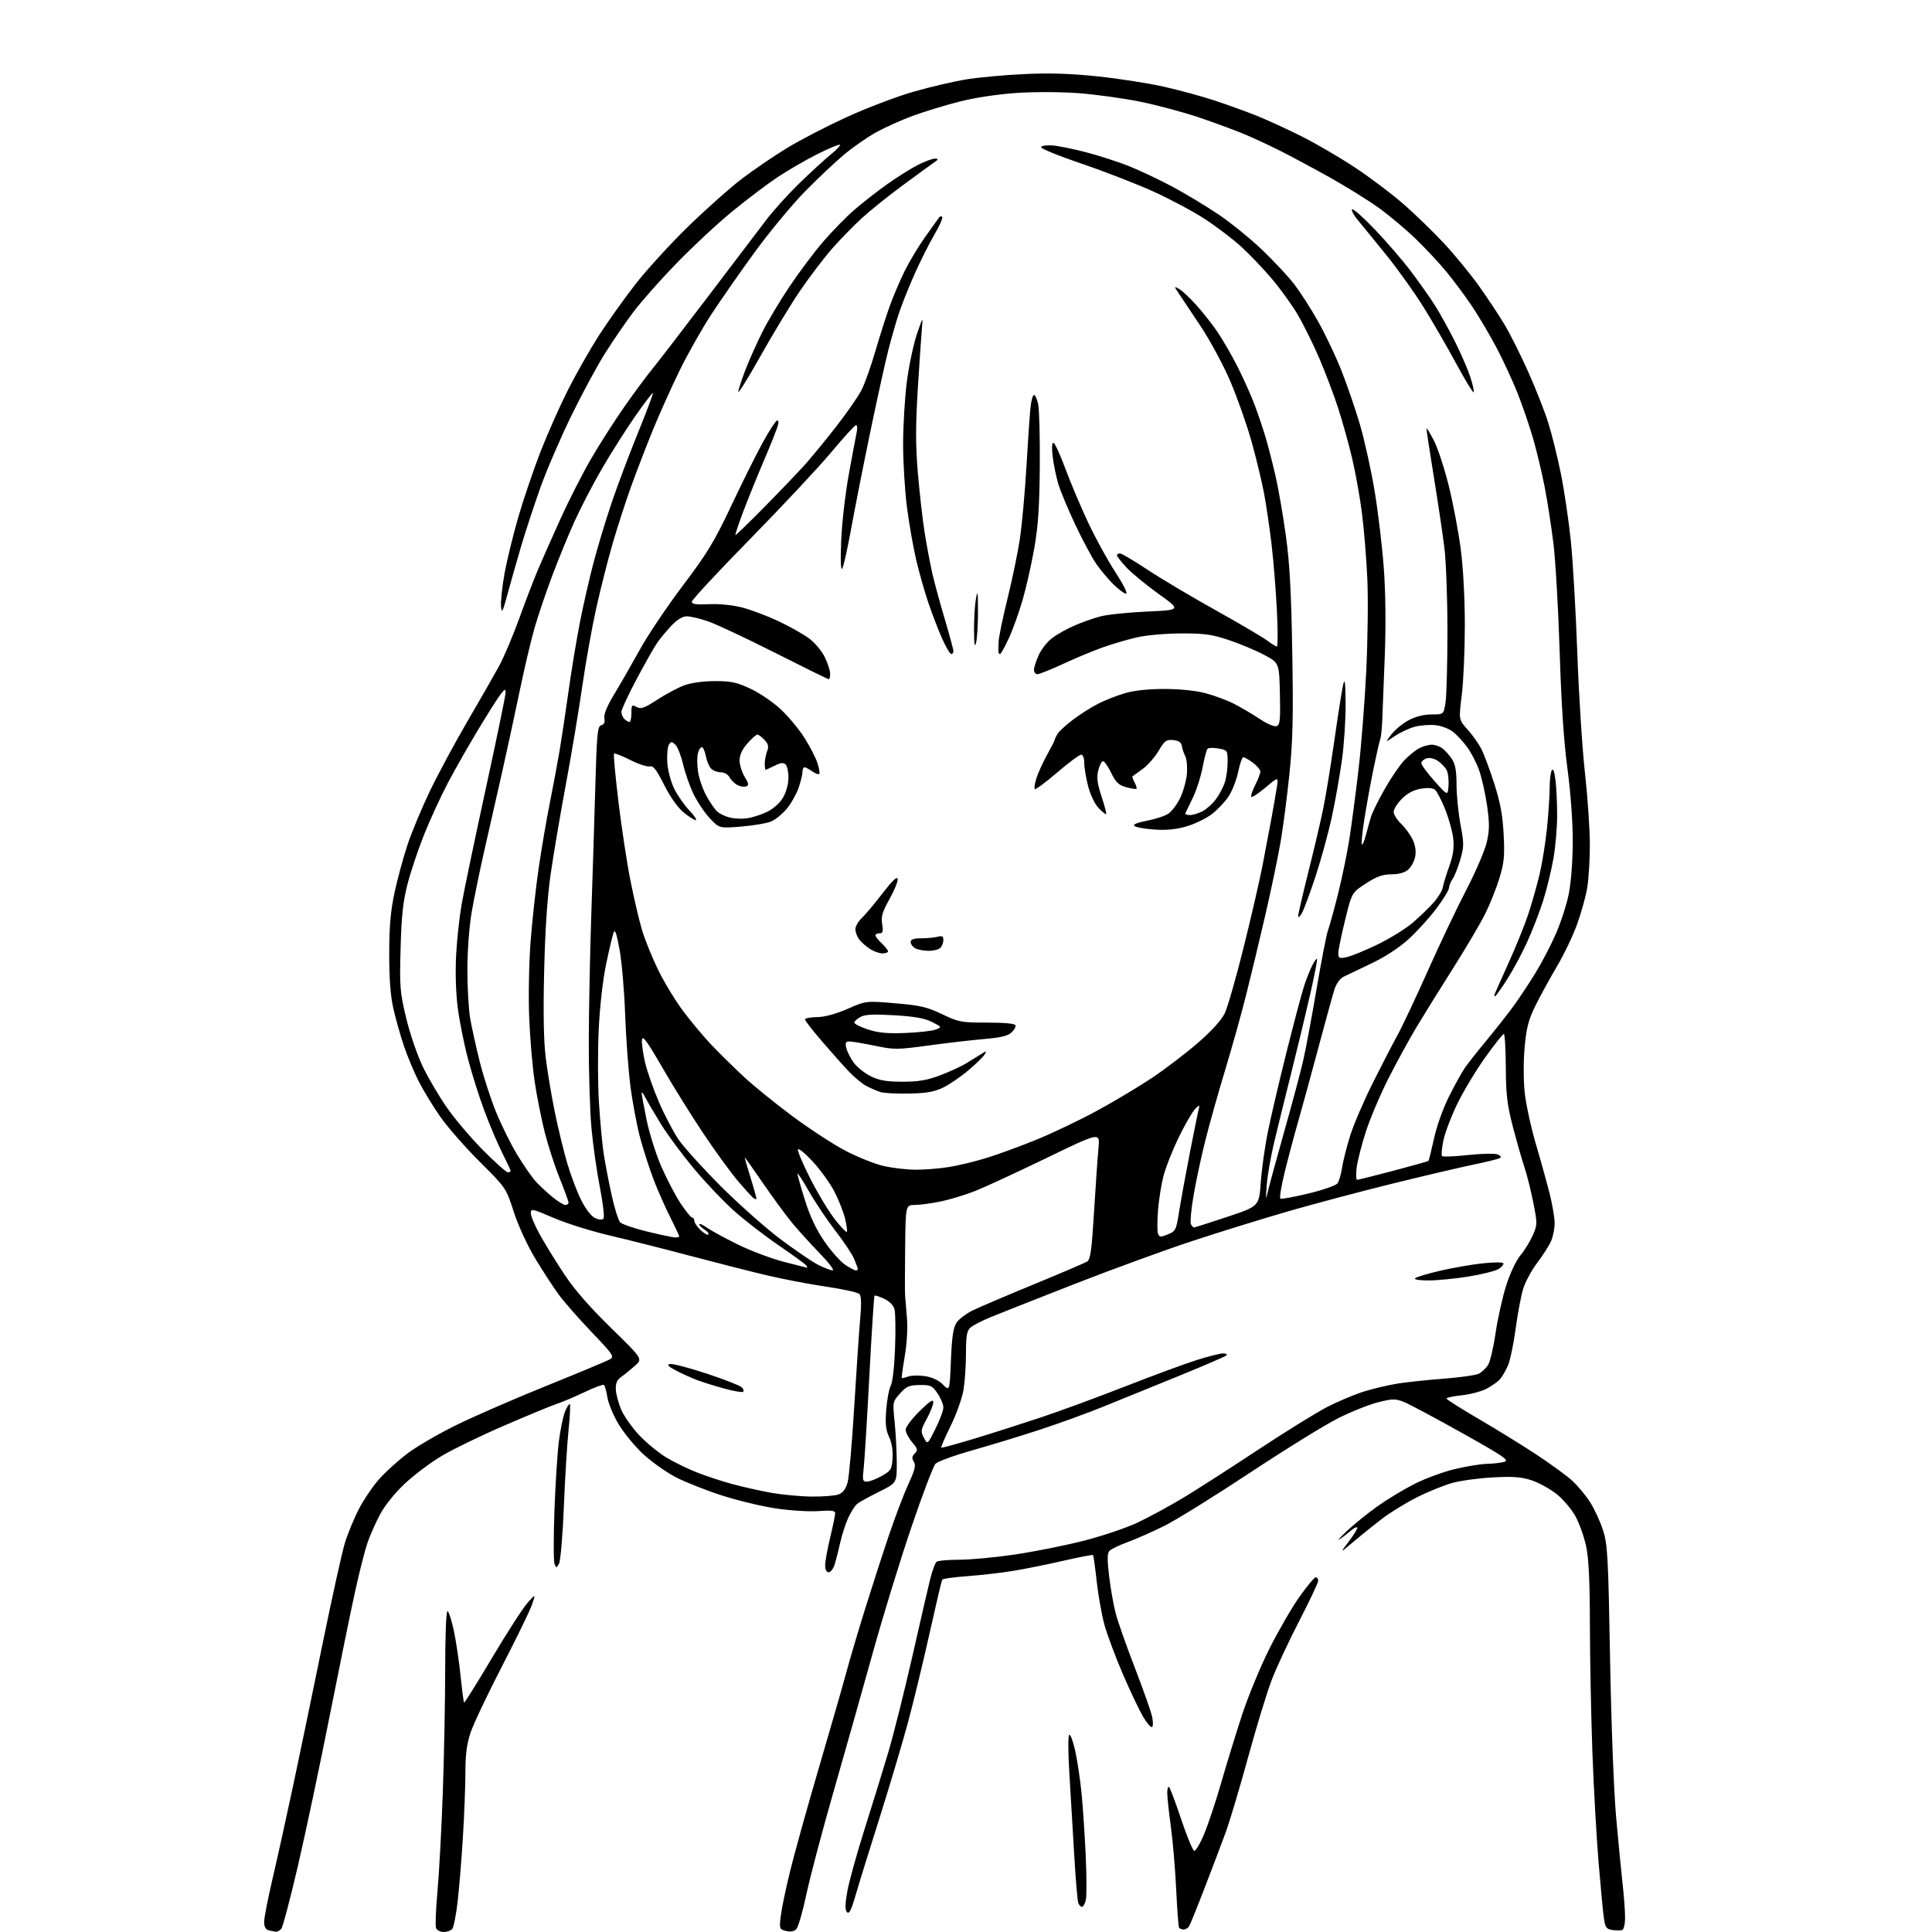 <?xml version="1.0" encoding="UTF-8" standalone="no"?>
<svg 
  version="1.1" 
  xmlns="http://www.w3.org/2000/svg" 
  xmlns:xlink="http://www.w3.org/1999/xlink" 
  xmlns:svg="http://www.w3.org/2000/svg"
  xmlns:rdf="http://www.w3.org/1999/02/22-rdf-syntax-ns#"
  xmlns:cc="http://creativecommons.org/ns#"
  xmlns:dc="http://purl.org/dc/elements/1.1/"
  viewBox="0 0 768 768"
  width="768"
  height="768"
>
<style>svg {background-color: white; }</style>"
<path stroke="none" fill="black" fill-rule="evenodd" d="M109.63,767.88C109.01,767.82 107.71,767.56 106.75,767.31C105.59,767.01 105.00,765.87 105.00,763.95C105.00,762.35 106.56,754.39 108.47,746.27C110.37,738.15 114.17,720.92 116.91,708.00C119.65,695.08 124.85,670.02 128.46,652.32C132.07,634.62 135.96,617.07 137.11,613.32C138.26,609.57 140.80,603.43 142.76,599.68C144.72,595.93 148.36,590.59 150.86,587.81C153.35,585.04 158.34,580.53 161.95,577.79C165.55,575.05 174.35,569.94 181.50,566.43C188.65,562.92 204.85,555.87 217.50,550.77C230.15,545.67 241.38,540.98 242.46,540.34C244.27,539.27 243.73,538.47 235.22,529.57C230.17,524.28 224.30,517.60 222.18,514.73C220.06,511.85 215.84,505.38 212.80,500.33C209.59,494.99 206.00,487.21 204.22,481.69C201.15,472.22 201.15,472.22 190.74,461.86C185.02,456.16 177.97,448.12 175.08,444.00C172.18,439.88 168.28,433.48 166.41,429.78C164.54,426.09 161.88,419.72 160.51,415.62C159.13,411.53 157.26,404.87 156.35,400.84C155.21,395.79 154.70,388.97 154.72,379.00C154.74,368.06 155.27,362.09 156.87,354.66C158.04,349.25 160.36,340.70 162.04,335.66C163.72,330.62 167.74,321.00 170.98,314.27C174.21,307.55 180.88,295.18 185.79,286.77C190.70,278.37 196.32,268.57 198.27,265.00C200.23,261.43 203.86,252.88 206.35,246.00C208.83,239.12 212.20,230.35 213.83,226.50C215.46,222.65 219.51,213.51 222.83,206.18C226.15,198.86 231.66,188.06 235.08,182.18C238.50,176.31 244.46,167.00 248.32,161.50C252.18,156.00 257.01,149.47 259.05,147.00C261.09,144.53 270.96,131.70 280.99,118.50C291.02,105.30 301.61,91.35 304.53,87.50C307.45,83.65 313.59,76.88 318.17,72.46C322.75,68.03 328.27,62.98 330.44,61.24C332.61,59.49 334.16,57.82 333.87,57.54C333.59,57.26 329.57,58.93 324.93,61.26C320.29,63.59 313.17,67.72 309.09,70.43C305.02,73.14 296.92,79.27 291.09,84.04C285.27,88.81 275.28,98.10 268.91,104.68C262.53,111.26 254.80,119.99 251.74,124.07C248.67,128.16 243.60,135.55 240.48,140.50C237.35,145.45 231.29,156.70 227.00,165.50C222.71,174.30 217.19,187.12 214.75,194.00C212.31,200.88 208.91,211.22 207.20,217.00C205.50,222.78 203.07,231.32 201.80,236.00C199.82,243.30 199.45,244.01 199.17,241.04C198.99,239.13 199.61,233.28 200.55,228.04C201.49,222.79 203.98,212.60 206.08,205.38C208.19,198.17 212.17,186.47 214.93,179.38C217.70,172.30 222.60,161.28 225.83,154.90C229.06,148.52 234.56,138.85 238.05,133.40C241.55,127.96 248.08,118.78 252.58,113.00C257.08,107.22 266.55,96.86 273.63,89.98C280.71,83.09 290.31,74.55 294.97,71.01C299.63,67.47 307.64,62.01 312.78,58.88C317.91,55.75 328.57,50.23 336.47,46.60C344.38,42.97 356.35,38.41 363.09,36.47C369.82,34.54 379.42,32.30 384.42,31.51C389.41,30.72 399.80,29.78 407.50,29.43C417.46,28.97 425.87,29.25 436.64,30.40C444.96,31.28 456.70,33.12 462.73,34.48C468.75,35.84 477.69,38.27 482.59,39.88C487.49,41.48 494.98,44.19 499.24,45.88C503.49,47.58 511.59,51.28 517.24,54.11C522.88,56.93 532.45,62.51 538.50,66.50C544.55,70.49 553.33,77.11 558.00,81.20C562.67,85.29 569.95,92.36 574.17,96.90C578.39,101.44 584.62,109.06 588.02,113.83C591.41,118.60 595.99,125.52 598.19,129.21C600.39,132.91 604.58,141.29 607.51,147.85C610.44,154.40 614.01,163.46 615.43,167.98C616.86,172.49 619.13,181.66 620.48,188.34C621.83,195.03 623.60,207.03 624.43,215.00C625.25,222.97 626.41,243.00 627.00,259.50C627.59,276.00 628.96,297.47 630.04,307.20C631.12,316.94 632.00,329.77 631.99,335.70C631.99,341.64 631.53,349.32 630.97,352.76C630.41,356.21 628.59,362.79 626.92,367.40C625.26,372.00 621.66,379.53 618.93,384.13C616.20,388.73 612.40,395.66 610.48,399.53C607.64,405.24 606.82,408.32 606.09,416.03C605.58,421.47 605.57,429.13 606.06,434.04C606.54,438.73 608.58,448.18 610.61,455.04C612.63,461.89 615.12,470.88 616.13,475.00C617.15,479.12 617.99,484.20 617.99,486.28C618.00,488.36 617.37,491.51 616.61,493.28C615.85,495.05 613.36,498.96 611.09,501.96C608.81,504.97 606.27,509.69 605.44,512.46C604.60,515.23 603.28,522.32 602.49,528.21C601.70,534.10 600.35,540.61 599.49,542.67C598.63,544.74 597.15,547.28 596.21,548.32C595.27,549.36 592.82,551.07 590.76,552.12C588.71,553.17 584.32,554.31 581.01,554.66C577.71,555.00 575.00,555.58 575.00,555.93C575.00,556.29 580.74,559.93 587.75,564.02C594.76,568.12 605.08,574.48 610.67,578.16C616.26,581.85 622.65,586.49 624.85,588.48C627.06,590.48 630.29,594.33 632.04,597.05C633.78,599.78 636.11,604.82 637.22,608.25C639.04,613.94 639.30,618.52 640.03,659.50C640.50,685.69 641.51,712.02 642.45,722.50C643.34,732.40 644.49,744.33 645.02,749.00C645.55,753.67 645.99,759.60 645.99,762.17C646.00,764.82 645.50,767.00 644.84,767.22C644.20,767.43 642.45,767.43 640.94,767.20C638.58,766.86 638.11,766.22 637.59,762.65C637.25,760.37 636.30,750.40 635.47,740.50C634.64,730.60 633.53,710.80 633.00,696.50C632.48,682.20 632.03,659.48 632.01,646.00C631.98,628.65 631.55,619.52 630.53,614.72C629.74,610.99 627.83,605.63 626.30,602.80C624.76,599.97 621.37,595.97 618.77,593.91C616.17,591.86 611.72,589.40 608.89,588.46C604.83,587.12 601.57,586.86 593.62,587.28C588.05,587.57 580.80,588.54 577.50,589.44C574.20,590.34 567.86,592.89 563.42,595.12C558.97,597.34 552.59,601.26 549.25,603.83C545.90,606.40 540.78,610.52 537.86,613.00C532.57,617.50 532.57,617.50 536.29,612.59C538.34,609.89 539.79,607.46 539.51,607.17C539.22,606.89 537.98,607.54 536.75,608.63C535.51,609.71 533.60,611.18 532.50,611.91C531.40,612.63 532.75,611.10 535.50,608.52C538.25,605.93 543.65,601.57 547.50,598.82C551.35,596.07 557.99,592.05 562.27,589.89C566.54,587.73 573.74,585.07 578.27,583.99C582.79,582.90 588.52,581.97 591.00,581.91C593.48,581.85 596.62,581.49 597.98,581.11C600.12,580.51 597.79,578.93 581.08,569.57C570.43,563.61 560.04,558.07 558.00,557.27C554.72,555.98 553.55,555.99 547.89,557.40C544.38,558.27 537.23,561.12 532.01,563.73C526.80,566.34 511.05,576.07 497.01,585.35C482.98,594.63 467.68,604.14 463.00,606.48C458.32,608.82 451.69,611.75 448.27,613.00C444.84,614.24 441.54,615.85 440.94,616.58C440.14,617.53 440.14,620.35 440.91,626.70C441.50,631.54 442.66,638.11 443.49,641.29C444.32,644.47 447.72,654.15 451.05,662.79C454.38,671.43 457.48,680.19 457.95,682.26C458.41,684.32 458.41,686.24 457.95,686.53C457.49,686.82 455.85,684.90 454.31,682.27C452.78,679.65 449.16,672.00 446.27,665.28C443.38,658.55 440.14,649.85 439.05,645.95C437.97,642.04 436.58,634.26 435.96,628.68C435.35,623.09 434.69,618.36 434.50,618.16C434.30,617.97 429.05,618.98 422.82,620.40C416.60,621.83 407.68,623.63 403.00,624.41C398.32,625.18 390.11,626.14 384.73,626.53C379.36,626.92 374.78,627.55 374.54,627.93C374.31,628.31 372.06,637.87 369.53,649.19C367.01,660.51 363.15,676.46 360.95,684.63C358.75,692.81 353.60,710.08 349.52,723.00C345.43,735.92 341.13,749.82 339.97,753.87C338.39,759.33 337.55,760.95 336.72,760.12C335.89,759.29 335.90,757.18 336.79,752.02C337.45,748.19 340.53,737.05 343.63,727.27C346.74,717.50 351.01,703.65 353.13,696.50C355.24,689.35 359.47,672.48 362.54,659.00C365.60,645.52 368.82,631.58 369.69,628.00C370.56,624.42 371.77,621.17 372.38,620.77C373.00,620.36 377.10,620.02 381.50,620.01C385.90,620.00 395.69,619.08 403.26,617.97C410.83,616.86 423.03,614.43 430.38,612.58C437.73,610.73 447.51,607.45 452.12,605.29C456.73,603.12 465.05,598.60 470.62,595.24C476.18,591.87 489.46,583.35 500.13,576.29C510.80,569.24 523.12,561.61 527.51,559.33C531.91,557.06 538.58,554.26 542.34,553.10C546.10,551.95 552.09,550.54 555.65,549.98C559.22,549.41 567.47,548.54 574.00,548.04C580.53,547.54 586.80,546.64 587.94,546.03C589.07,545.43 590.68,543.90 591.50,542.64C592.33,541.38 593.68,535.66 594.51,529.93C595.35,524.19 597.25,515.67 598.74,511.00C600.30,506.10 602.68,501.04 604.37,499.05C605.97,497.15 608.17,493.60 609.25,491.16C611.16,486.85 611.17,486.46 609.52,478.11C608.59,473.37 607.00,467.02 605.99,464.00C604.98,460.98 602.92,453.77 601.41,448.00C599.13,439.25 598.66,435.29 598.58,424.25C598.54,416.96 598.18,411.00 597.80,411.00C597.41,411.00 594.11,415.16 590.46,420.25C586.82,425.34 581.84,433.59 579.40,438.58C576.96,443.58 574.43,450.20 573.78,453.30C573.13,456.40 572.89,459.22 573.23,459.57C573.58,459.91 578.20,459.73 583.49,459.15C588.78,458.58 594.07,458.46 595.23,458.89C596.50,459.36 596.91,459.94 596.26,460.34C595.66,460.71 590.96,461.88 585.82,462.93C580.67,463.99 566.12,467.41 553.48,470.52C540.84,473.64 522.17,478.60 512.00,481.54C501.82,484.49 484.73,489.78 474.00,493.31C463.27,496.84 442.12,504.56 427.00,510.47C411.88,516.38 396.80,522.34 393.50,523.71C390.20,525.08 386.71,526.90 385.75,527.75C384.34,529.01 384.00,530.98 383.99,537.90C383.99,542.63 383.55,549.19 383.01,552.47C382.47,555.75 380.18,562.19 377.92,566.78C375.65,571.38 373.96,575.28 374.15,575.46C374.34,575.64 380.35,574.01 387.50,571.83C394.65,569.66 406.57,565.85 414.00,563.37C421.43,560.89 436.50,555.34 447.50,551.04C458.50,546.74 471.24,542.04 475.80,540.61C480.37,539.17 485.07,538.00 486.25,538.00C487.49,538.00 488.00,538.35 487.45,538.83C486.93,539.29 478.40,542.97 468.50,547.00C458.60,551.03 445.18,556.49 438.68,559.13C432.18,561.77 420.70,565.94 413.18,568.39C405.66,570.85 393.65,574.51 386.50,576.53C379.35,578.55 372.77,580.95 371.89,581.85C371.00,582.76 366.62,594.30 362.15,607.50C357.67,620.70 350.84,642.98 346.95,657.00C343.06,671.02 336.13,695.55 331.55,711.50C326.96,727.45 322.02,746.12 320.56,753.00C319.10,759.88 317.29,766.12 316.54,766.88C315.65,767.78 314.22,768.02 312.45,767.58C309.83,766.92 309.76,766.73 310.35,761.70C310.69,758.84 312.35,750.88 314.03,744.00C315.71,737.12 320.84,718.67 325.44,703.00C330.04,687.33 334.96,670.23 336.37,665.00C337.78,659.77 341.17,648.30 343.91,639.50C346.65,630.70 350.92,617.51 353.40,610.18C355.88,602.86 359.36,593.71 361.14,589.85C363.71,584.26 364.15,582.47 363.26,581.05C362.41,579.69 362.50,578.93 363.64,577.79C364.95,576.47 364.83,575.95 362.56,573.26C361.15,571.58 360.00,569.36 360.00,568.32C360.00,567.28 362.48,563.99 365.50,561.00C369.52,557.03 371.00,556.06 371.00,557.40C371.00,558.41 369.83,561.37 368.41,564.00C366.01,568.39 365.92,568.98 367.26,571.52C368.70,574.28 368.70,574.28 371.85,567.98C373.58,564.52 375.00,560.69 375.00,559.49C375.00,558.28 373.96,555.77 372.69,553.90C370.58,550.80 369.96,550.51 365.54,550.57C361.38,550.63 360.30,551.10 357.76,553.94C354.83,557.22 354.82,557.28 355.64,565.37C356.09,569.84 356.47,577.10 356.48,581.50C356.50,589.50 356.50,589.50 349.35,593.05C345.41,595.00 341.51,597.16 340.68,597.85C339.85,598.54 338.30,600.99 337.22,603.30C336.15,605.61 334.73,609.98 334.05,613.00C333.38,616.02 332.38,619.96 331.84,621.75C331.29,623.54 330.20,625.00 329.42,625.00C328.54,625.00 328.00,623.96 328.01,622.25C328.01,620.74 328.91,615.76 330.01,611.19C331.10,606.61 332.00,602.27 332.00,601.53C332.00,600.50 330.46,600.30 325.25,600.68C321.54,600.94 313.94,600.46 308.37,599.62C302.79,598.78 293.12,596.45 286.87,594.44C280.62,592.43 272.36,589.15 268.53,587.16C264.70,585.16 258.85,580.98 255.53,577.88C252.21,574.77 247.83,569.41 245.79,565.95C243.74,562.50 241.78,557.71 241.42,555.32C241.06,552.93 240.44,550.77 240.04,550.52C239.63,550.27 236.20,551.56 232.40,553.37C228.61,555.19 223.70,557.27 221.50,558.00C219.30,558.72 209.88,562.61 200.56,566.64C191.24,570.66 180.02,576.10 175.62,578.73C171.22,581.35 164.63,586.30 160.96,589.73C156.98,593.46 153.02,598.37 151.11,601.95C149.35,605.25 147.08,610.36 146.07,613.30C145.06,616.25 142.85,624.92 141.17,632.58C139.48,640.23 134.89,662.70 130.97,682.50C127.04,702.30 121.38,729.05 118.37,741.95C115.37,754.85 112.43,765.98 111.83,766.70C111.24,767.41 110.25,767.95 109.63,767.88zM176.35,768.00C175.02,768.00 173.66,767.28 173.33,766.41C172.99,765.53 173.25,758.97 173.90,751.82C174.56,744.67 175.51,727.04 176.02,712.66C176.53,698.27 176.96,676.01 176.97,663.19C176.99,648.97 177.37,640.11 177.94,640.46C178.45,640.78 179.57,644.29 180.42,648.27C181.27,652.25 182.46,660.22 183.06,665.99C183.66,671.77 184.30,676.64 184.48,676.82C184.67,677.00 189.67,668.99 195.60,659.02C201.53,649.04 207.87,639.22 209.68,637.19C212.96,633.50 212.96,633.50 211.53,637.74C210.74,640.08 205.38,651.10 199.62,662.24C193.86,673.38 188.21,685.30 187.07,688.72C185.54,693.31 185.00,697.49 185.00,704.72C184.99,710.10 184.55,721.70 184.00,730.50C183.46,739.30 182.52,750.77 181.91,756.00C181.31,761.23 180.35,766.06 179.79,766.75C179.22,767.44 177.67,768.00 176.35,768.00zM470.50,767.00C469.74,767.00 468.92,766.66 468.68,766.25C468.44,765.84 467.93,758.98 467.55,751.00C467.17,743.02 466.21,731.81 465.43,726.08C464.64,720.34 464.00,714.31 464.00,712.66C464.00,711.01 464.34,710.00 464.75,710.40C465.16,710.81 467.33,716.59 469.56,723.26C471.80,729.92 474.11,735.54 474.70,735.73C475.29,735.93 477.12,732.81 478.77,728.80C480.42,724.78 483.44,715.65 485.50,708.50C487.55,701.35 491.21,689.42 493.63,682.00C496.05,674.58 500.97,662.65 504.55,655.50C508.13,648.35 513.54,639.01 516.56,634.75C519.58,630.49 522.49,627.00 523.03,627.00C523.56,627.00 524.00,627.62 524.00,628.38C524.00,629.14 520.63,636.28 516.52,644.24C512.40,652.20 507.49,662.72 505.60,667.61C503.71,672.50 499.46,686.40 496.15,698.50C492.84,710.60 488.81,724.10 487.19,728.50C485.57,732.90 481.82,742.80 478.85,750.50C475.89,758.20 473.10,765.06 472.67,765.75C472.24,766.44 471.26,767.00 470.50,767.00zM430.09,758.00C429.61,758.00 428.95,757.31 428.63,756.47C428.30,755.62 427.56,746.74 426.98,736.72C426.40,726.70 425.53,712.20 425.06,704.50C424.59,696.80 424.56,690.12 425.00,689.65C425.44,689.19 426.49,691.89 427.34,695.65C428.20,699.42 429.34,707.00 429.90,712.50C430.45,718.00 431.21,729.30 431.59,737.62C431.97,745.93 431.99,753.92 431.62,755.37C431.26,756.81 430.57,758.00 430.09,758.00zM222.22,621.56C221.18,623.42 221.11,623.42 220.43,621.66C220.03,620.65 220.02,611.20 220.39,600.66C220.77,590.12 221.56,577.67 222.15,573.00C222.74,568.33 223.85,562.97 224.62,561.10C225.40,559.22 226.25,557.92 226.53,558.19C226.80,558.47 226.56,563.15 226.00,568.60C225.43,574.04 224.59,587.75 224.14,599.06C223.68,610.38 222.82,620.49 222.22,621.56zM322.68,594.91C327.19,594.96 332.00,594.57 333.37,594.05C335.08,593.40 336.21,591.89 336.93,589.30C337.51,587.21 338.69,573.80 339.55,559.50C340.41,545.20 341.48,529.45 341.92,524.50C342.48,518.23 342.39,515.16 341.61,514.37C341.00,513.75 335.10,512.45 328.50,511.48C321.90,510.51 311.32,508.49 305.00,507.00C298.68,505.51 284.95,502.02 274.50,499.25C264.05,496.47 249.55,492.81 242.29,491.11C235.02,489.41 225.01,486.27 220.04,484.12C211.55,480.46 211.00,480.35 211.00,482.27C211.00,483.39 212.65,487.28 214.67,490.90C216.68,494.53 221.01,501.55 224.28,506.50C228.29,512.56 234.36,519.53 242.86,527.84C255.49,540.17 255.49,540.17 252.47,542.87C250.80,544.36 248.37,546.33 247.06,547.25C245.28,548.49 244.71,549.78 244.80,552.29C244.87,554.14 245.83,557.78 246.95,560.37C248.06,562.96 251.30,567.55 254.16,570.58C257.02,573.60 261.87,577.57 264.93,579.41C267.99,581.24 273.43,583.90 277.02,585.31C280.61,586.73 286.91,588.80 291.02,589.92C295.13,591.04 302.10,592.60 306.50,593.39C310.90,594.18 318.18,594.86 322.68,594.91zM344.61,588.98C345.65,588.97 348.30,587.95 350.50,586.71C354.20,584.62 354.52,584.09 354.81,579.61C355.00,576.56 354.49,573.46 353.43,571.21C352.12,568.46 351.86,566.00 352.29,560.41C352.59,556.44 353.40,552.13 354.09,550.84C354.82,549.48 355.53,543.20 355.80,535.83C356.05,528.87 355.96,521.99 355.60,520.56C355.19,518.91 353.67,517.33 351.49,516.29C349.58,515.38 347.85,514.83 347.63,515.07C347.42,515.31 346.49,529.67 345.58,547.00C344.67,564.33 343.65,580.86 343.32,583.75C342.79,588.44 342.92,589.00 344.61,588.98zM295.35,553.27C294.88,553.55 291.57,552.98 288.00,552.00C284.43,551.03 279.66,549.55 277.40,548.71C275.15,547.88 271.32,546.16 268.90,544.90C265.63,543.20 264.97,542.51 266.33,542.21C267.34,542.00 273.87,543.70 280.83,546.00C287.80,548.30 294.11,550.76 294.85,551.47C295.59,552.18 295.81,552.99 295.35,553.27zM378.01,540.72C378.39,531.48 378.94,527.74 380.21,525.81C381.14,524.39 384.06,522.18 386.70,520.89C389.34,519.61 400.27,514.95 411.00,510.53C421.73,506.11 431.23,502.05 432.13,501.50C433.47,500.68 433.96,497.15 434.91,481.50C435.55,471.05 436.34,459.69 436.67,456.26C437.28,450.02 437.28,450.02 415.89,460.38C404.12,466.07 391.41,471.95 387.64,473.44C383.87,474.93 377.80,476.78 374.14,477.56C370.49,478.33 365.81,478.97 363.75,478.98C360.00,479.00 360.00,479.00 359.81,495.75C359.70,504.96 359.69,513.62 359.79,515.00C359.88,516.38 360.22,520.42 360.53,524.00C360.87,527.82 360.51,534.00 359.67,539.00C358.88,543.67 358.34,547.62 358.47,547.77C358.60,547.92 359.73,547.66 360.99,547.20C362.24,546.74 365.27,546.66 367.71,547.03C370.57,547.47 373.12,548.66 374.83,550.38C377.50,553.06 377.50,553.06 378.01,540.72zM567.81,509.00C564.14,509.00 561.99,508.64 562.55,508.11C563.07,507.62 567.58,506.28 572.56,505.12C577.55,503.97 585.11,502.65 589.37,502.20C593.63,501.74 597.32,501.72 597.59,502.14C597.85,502.56 597.04,503.58 595.78,504.40C594.53,505.21 589.12,506.58 583.76,507.44C578.40,508.30 571.23,509.00 567.81,509.00zM330.97,504.99C331.78,504.99 329.50,501.96 325.89,498.25C322.28,494.54 317.29,489.02 314.79,486.00C312.30,482.98 307.05,475.81 303.13,470.09C299.21,464.36 296.00,459.86 296.00,460.09C296.00,460.31 297.11,464.08 298.46,468.46C299.81,472.84 300.81,476.53 300.68,476.66C300.55,476.79 300.00,476.58 299.46,476.20C298.93,475.81 296.18,472.80 293.36,469.50C290.54,466.20 284.33,457.65 279.55,450.50C274.77,443.35 267.40,431.51 263.18,424.19C257.20,413.83 255.43,411.42 255.20,413.30C255.03,414.64 255.57,418.67 256.41,422.26C257.24,425.85 259.73,432.98 261.94,438.10C264.15,443.22 267.65,449.91 269.72,452.96C271.79,456.01 279.34,464.35 286.49,471.51C293.65,478.66 304.31,488.13 310.18,492.54C316.06,496.94 322.81,501.55 325.18,502.76C327.56,503.98 330.16,504.98 330.97,504.99zM340.15,505.00C340.62,505.00 341.00,504.76 341.00,504.47C341.00,504.18 340.35,502.39 339.56,500.50C338.78,498.61 335.42,493.56 332.10,489.28C328.79,485.00 324.04,477.91 321.54,473.52C319.04,469.14 317.00,466.01 317.00,466.56C317.00,467.12 318.33,471.84 319.96,477.04C321.98,483.50 324.44,488.72 327.71,493.47C330.34,497.30 334.03,501.46 335.90,502.72C337.77,503.97 339.68,505.00 340.15,505.00zM320.81,503.95C320.98,503.98 320.87,503.59 320.56,503.10C320.25,502.60 315.39,499.05 309.75,495.20C304.11,491.36 296.04,485.13 291.82,481.35C287.60,477.58 280.37,469.98 275.77,464.45C271.16,458.92 265.33,451.05 262.80,446.95C260.28,442.85 257.51,438.15 256.65,436.50C255.79,434.85 255.06,433.88 255.04,434.34C255.02,434.81 255.91,439.64 257.02,445.09C258.13,450.54 260.81,459.03 262.98,463.95C265.15,468.88 268.58,475.41 270.60,478.46C272.63,481.51 274.67,484.00 275.14,484.00C275.61,484.00 276.00,484.60 276.00,485.33C276.00,486.05 277.12,487.71 278.50,489.00C279.87,490.29 281.26,491.07 281.59,490.74C281.92,490.41 281.25,489.55 280.10,488.83C278.94,488.11 278.00,487.15 278.00,486.69C278.00,486.24 279.35,486.83 281.01,488.01C282.66,489.18 288.18,492.19 293.26,494.69C298.34,497.19 306.55,500.28 311.50,501.57C316.45,502.85 320.64,503.92 320.81,503.95zM268.25,491.90C269.21,491.96 270.00,491.76 270.00,491.48C270.00,491.19 268.40,487.77 266.44,483.87C264.48,479.98 261.54,473.36 259.91,469.15C258.29,464.94 255.86,457.45 254.52,452.50C253.18,447.55 251.40,438.10 250.57,431.50C249.74,424.90 248.81,412.07 248.49,403.00C248.17,393.93 247.19,382.48 246.30,377.57C245.13,371.11 244.47,369.20 243.92,370.69C243.50,371.81 242.17,377.41 240.97,383.12C239.67,389.27 238.46,399.81 238.01,409.00C237.58,417.52 237.62,430.65 238.08,438.16C238.55,445.68 239.41,454.90 239.98,458.66C240.56,462.42 241.97,469.77 243.12,475.00C244.27,480.23 245.80,485.12 246.52,485.88C247.24,486.64 252.04,488.29 257.17,489.54C262.30,490.79 267.29,491.85 268.25,491.90zM464.22,490.70C467.35,489.42 467.56,489.01 468.75,481.43C469.44,477.07 471.41,466.30 473.13,457.50C474.85,448.70 476.46,440.82 476.71,440.00C476.96,439.18 476.17,439.62 474.94,441.00C473.72,442.38 470.76,447.55 468.38,452.50C465.99,457.45 463.34,464.20 462.49,467.50C461.64,470.80 460.66,476.95 460.33,481.16C459.99,485.37 459.99,489.54 460.33,490.42C460.87,491.83 461.35,491.86 464.22,490.70zM336.63,489.71C336.88,489.45 336.56,487.05 335.91,484.37C335.26,481.69 333.33,476.82 331.62,473.54C329.90,470.26 326.04,464.92 323.04,461.68C320.03,458.43 317.40,456.30 317.19,456.93C316.98,457.57 319.21,462.82 322.15,468.61C325.09,474.39 329.45,481.61 331.83,484.65C334.21,487.69 336.37,489.96 336.63,489.71zM474.72,487.92C475.15,487.87 481.12,485.96 488.00,483.67C500.50,479.50 500.50,479.50 501.18,470.00C501.55,464.77 502.81,455.77 503.98,450.00C505.14,444.23 508.52,429.82 511.48,417.99C514.44,406.16 517.62,394.24 518.54,391.49C519.47,388.75 520.89,385.22 521.69,383.66C522.49,382.09 523.32,380.99 523.53,381.20C523.74,381.41 522.54,387.64 520.86,395.04C519.18,402.44 515.78,416.60 513.29,426.50C510.81,436.40 507.71,449.00 506.41,454.50C505.10,460.00 503.82,467.43 503.56,471.00C503.09,477.35 503.10,477.39 504.16,473.00C504.75,470.52 507.71,459.73 510.73,449.00C513.76,438.27 517.06,425.90 518.06,421.50C519.07,417.10 521.46,404.27 523.38,392.99C525.30,381.71 527.35,371.21 527.94,369.66C528.53,368.11 530.32,361.59 531.93,355.17C533.53,348.75 535.54,339.00 536.40,333.50C537.26,328.00 538.86,315.88 539.96,306.56C541.07,297.24 542.47,279.47 543.09,267.06C543.70,254.65 543.90,237.97 543.53,230.00C543.17,222.03 542.21,210.32 541.40,204.00C540.60,197.68 538.82,187.78 537.45,182.00C536.08,176.22 533.56,167.22 531.86,162.00C530.16,156.78 526.77,147.84 524.32,142.15C521.87,136.46 517.98,128.64 515.68,124.78C513.38,120.92 508.77,114.55 505.42,110.63C502.08,106.71 496.68,101.06 493.42,98.08C490.17,95.10 483.71,90.18 479.08,87.15C474.44,84.12 465.22,79.18 458.58,76.17C451.93,73.15 439.09,68.17 430.03,65.09C420.98,62.02 413.68,59.05 413.83,58.50C413.97,57.95 415.98,57.64 418.29,57.81C420.61,57.97 426.69,59.21 431.82,60.55C436.95,61.89 444.60,64.37 448.82,66.05C453.04,67.74 460.70,71.36 465.84,74.09C470.98,76.83 479.27,81.82 484.26,85.17C489.25,88.53 497.14,94.93 501.79,99.39C506.45,103.85 512.16,109.97 514.49,113.00C516.81,116.03 521.01,122.55 523.81,127.50C526.62,132.45 530.78,141.17 533.06,146.88C535.35,152.59 538.72,162.39 540.57,168.66C542.41,174.93 545.06,186.92 546.45,195.30C547.84,203.68 549.48,217.50 550.10,226.02C550.80,235.77 550.94,248.72 550.46,261.00C550.05,271.73 549.60,283.20 549.46,286.50C549.33,289.80 548.95,293.18 548.64,294.00C548.32,294.82 547.14,300.00 546.01,305.50C544.88,311.00 543.26,319.93 542.40,325.33C541.54,330.74 541.07,335.40 541.35,335.69C541.64,335.97 542.37,334.24 542.99,331.85C543.61,329.46 544.54,326.13 545.06,324.46C545.59,322.79 548.06,317.84 550.55,313.47C553.05,309.09 556.53,304.00 558.29,302.17C560.06,300.33 562.72,298.19 564.20,297.41C565.69,296.64 567.94,296.01 569.20,296.03C570.47,296.05 572.36,296.72 573.42,297.52C574.48,298.32 576.16,300.21 577.16,301.73C578.51,303.78 578.99,306.43 578.99,311.92C579.00,316.00 579.70,323.10 580.56,327.69C582.00,335.36 581.99,336.51 580.48,341.73C579.57,344.86 578.19,348.32 577.41,349.43C576.64,350.54 576.00,352.13 575.99,352.97C575.99,353.81 573.71,357.52 570.94,361.21C568.16,364.91 563.17,370.40 559.83,373.42C556.08,376.81 550.47,380.46 545.13,382.98C540.38,385.23 535.41,387.61 534.08,388.28C532.62,389.02 531.16,391.08 530.40,393.50C529.71,395.70 526.86,406.05 524.07,416.50C521.28,426.95 517.64,440.23 515.99,446.00C514.34,451.77 511.92,460.89 510.61,466.26C509.30,471.63 508.56,476.23 508.97,476.48C509.38,476.74 514.39,475.82 520.11,474.44C525.82,473.07 531.01,471.26 531.64,470.43C532.27,469.59 533.10,466.79 533.49,464.20C533.88,461.62 535.32,455.90 536.69,451.50C538.07,447.10 542.12,437.65 545.70,430.50C549.27,423.35 553.70,414.80 555.52,411.50C557.35,408.20 562.76,396.73 567.54,386.00C572.33,375.27 579.28,360.65 583.00,353.50C586.71,346.35 590.34,337.86 591.06,334.64C592.12,329.89 592.13,327.15 591.13,320.21C590.45,315.49 589.04,309.23 588.01,306.29C586.98,303.35 584.82,299.16 583.22,296.99C581.63,294.82 579.09,292.07 577.58,290.89C576.08,289.70 572.97,288.53 570.66,288.27C568.36,288.01 564.63,288.29 562.38,288.90C560.12,289.51 556.54,291.18 554.42,292.62C550.56,295.24 550.56,295.24 553.14,291.89C554.56,290.05 557.66,287.52 560.02,286.27C562.75,284.83 566.05,284.00 569.10,284.00C573.88,284.00 573.88,284.00 574.62,279.25C575.03,276.64 575.37,263.93 575.38,251.00C575.39,237.98 574.84,223.04 574.14,217.50C573.45,212.00 571.56,199.34 569.94,189.37C568.32,179.40 567.02,170.85 567.05,170.37C567.07,169.89 568.38,171.98 569.94,175.01C571.51,178.04 574.18,186.14 575.88,193.01C577.59,199.88 579.72,211.12 580.63,218.00C581.64,225.64 582.29,237.50 582.29,248.50C582.29,258.40 581.75,270.91 581.08,276.30C579.85,286.10 579.85,286.10 583.38,290.00C585.33,292.15 587.78,295.62 588.85,297.70C589.91,299.79 592.22,306.00 593.99,311.50C596.39,318.99 597.33,324.04 597.72,331.65C598.17,340.28 597.92,342.90 596.04,349.11C594.82,353.13 592.23,359.58 590.28,363.46C588.34,367.33 582.61,377.02 577.56,385.00C572.50,392.98 565.99,403.46 563.08,408.31C560.17,413.15 555.13,422.38 551.87,428.81C548.62,435.24 544.58,444.77 542.90,450.00C541.22,455.23 539.59,461.64 539.28,464.25C538.97,466.86 539.06,469.00 539.48,469.00C539.90,469.00 546.37,467.38 553.87,465.40C561.37,463.41 567.65,461.65 567.83,461.48C568.01,461.31 569.01,457.30 570.04,452.57C571.13,447.59 573.66,440.51 576.07,435.74C578.35,431.21 581.15,426.15 582.29,424.50C583.43,422.85 587.33,417.90 590.97,413.50C594.60,409.10 599.39,403.02 601.60,400.00C603.80,396.98 607.69,391.12 610.23,387.00C612.78,382.88 616.49,375.77 618.48,371.21C620.48,366.65 622.80,359.45 623.64,355.21C624.52,350.75 625.18,342.02 625.19,334.50C625.21,326.71 624.36,315.09 623.08,305.50C621.63,294.71 620.63,279.58 619.99,259.00C619.47,242.22 618.35,222.88 617.51,216.00C616.66,209.12 615.08,198.94 613.99,193.38C612.90,187.81 610.86,179.26 609.45,174.38C608.04,169.49 605.29,161.45 603.34,156.50C601.39,151.55 597.57,143.28 594.85,138.13C592.12,132.97 587.68,125.47 584.97,121.46C582.26,117.44 577.69,111.31 574.81,107.83C571.93,104.35 566.41,98.45 562.54,94.73C558.67,91.01 552.12,85.54 548.00,82.57C543.88,79.61 535.13,74.18 528.56,70.50C521.99,66.83 513.22,62.12 509.06,60.03C504.90,57.94 498.57,54.99 495.00,53.48C491.43,51.97 483.37,48.98 477.09,46.84C470.82,44.70 460.14,41.83 453.36,40.45C446.58,39.08 435.51,37.54 428.77,37.04C421.69,36.51 411.21,36.47 404.00,36.96C396.48,37.47 387.44,38.84 381.32,40.41C375.72,41.83 367.39,44.38 362.82,46.06C358.24,47.74 351.68,50.70 348.23,52.62C344.78,54.55 339.15,58.45 335.73,61.29C332.30,64.13 325.29,70.73 320.14,75.97C314.99,81.21 306.01,92.02 300.19,99.99C294.37,107.97 286.52,119.22 282.75,125.00C278.98,130.77 273.26,140.90 270.05,147.50C266.83,154.10 262.08,164.68 259.50,171.00C256.91,177.32 253.02,187.44 250.84,193.49C248.67,199.53 245.39,209.65 243.55,215.99C241.71,222.32 238.81,233.74 237.10,241.37C235.39,249.00 232.87,263.01 231.51,272.51C230.15,282.01 227.21,299.62 224.97,311.64C222.73,323.66 219.99,339.80 218.89,347.50C217.55,356.85 216.69,369.70 216.31,386.15C215.91,402.96 216.12,413.94 216.96,420.65C217.63,426.07 219.24,435.68 220.53,442.00C221.82,448.32 224.04,457.46 225.45,462.30C226.86,467.13 229.38,473.79 231.04,477.08C232.86,480.68 235.06,483.53 236.56,484.21C238.07,484.90 239.38,484.98 239.89,484.42C240.35,483.92 239.71,478.32 238.47,472.00C237.22,465.68 235.71,455.02 235.10,448.33C234.50,441.63 234.02,426.11 234.05,413.83C234.08,401.55 234.52,379.35 235.02,364.50C235.52,349.65 236.25,326.53 236.63,313.11C237.25,291.45 237.51,288.68 239.01,288.29C240.16,287.99 240.55,287.11 240.25,285.52C239.95,283.97 241.29,280.72 244.24,275.84C246.68,271.80 251.25,263.84 254.40,258.14C257.54,252.43 265.23,241.01 271.47,232.74C281.17,219.90 283.97,215.28 290.66,201.10C294.97,191.97 300.58,180.69 303.13,176.04C305.68,171.39 308.24,167.42 308.83,167.22C309.55,166.98 309.62,167.79 309.04,169.68C308.57,171.23 306.07,177.45 303.49,183.50C300.90,189.55 297.28,198.53 295.42,203.45C293.57,208.37 292.19,212.52 292.35,212.68C292.51,212.84 297.83,207.69 304.17,201.23C310.52,194.78 317.71,187.25 320.17,184.50C322.62,181.75 328.12,175.04 332.38,169.59C336.64,164.14 341.18,157.60 342.47,155.05C343.76,152.51 346.24,145.56 347.97,139.60C349.71,133.65 352.28,125.56 353.69,121.64C355.10,117.71 357.82,111.35 359.74,107.50C361.66,103.65 365.32,97.60 367.87,94.05C370.42,90.51 372.81,87.15 373.20,86.58C373.58,86.02 374.18,85.85 374.54,86.20C374.89,86.56 373.52,89.70 371.48,93.18C369.44,96.65 365.86,103.78 363.53,109.00C361.19,114.22 358.34,121.42 357.18,125.00C356.02,128.57 354.16,135.10 353.04,139.50C351.92,143.90 348.79,158.11 346.08,171.08C343.38,184.04 339.95,201.37 338.46,209.58C336.97,217.78 335.34,225.18 334.82,226.00C334.22,226.96 334.06,222.98 334.38,215.00C334.65,208.12 336.02,196.20 337.42,188.50C338.82,180.80 340.24,173.26 340.56,171.75C340.89,170.24 340.77,169.00 340.29,169.00C339.82,169.00 335.39,173.83 330.46,179.74C325.53,185.65 311.04,201.15 298.25,214.19C285.46,227.22 275.00,238.48 275.00,239.20C275.00,240.17 276.71,240.42 281.81,240.18C285.95,239.98 291.16,240.50 295.07,241.51C298.61,242.42 305.10,244.87 309.50,246.95C313.90,249.03 319.35,252.10 321.62,253.78C323.88,255.45 326.69,258.80 327.87,261.23C329.04,263.65 330.00,266.61 330.00,267.82C330.00,269.02 329.75,270.00 329.44,270.00C329.14,270.00 319.52,265.27 308.08,259.49C296.63,253.71 284.66,248.09 281.48,246.99C278.29,245.90 274.50,245.00 273.05,245.00C271.29,245.00 269.22,246.26 266.86,248.75C264.91,250.81 262.33,253.94 261.12,255.71C259.91,257.47 256.24,263.98 252.96,270.16C249.68,276.34 247.00,282.12 247.00,283.00C247.00,283.88 247.54,285.14 248.20,285.80C248.86,286.46 249.76,287.00 250.20,287.00C250.64,287.00 251.00,285.41 251.00,283.46C251.00,280.20 251.16,280.01 253.07,281.04C254.81,281.97 256.11,281.51 261.32,278.11C264.73,275.90 269.53,273.34 272.01,272.43C274.72,271.42 279.54,270.76 284.17,270.75C290.66,270.74 292.84,271.21 298.43,273.82C302.05,275.52 307.49,279.24 310.51,282.10C313.54,284.96 317.74,290.04 319.85,293.40C321.97,296.75 324.26,301.22 324.95,303.32C325.64,305.42 325.96,307.37 325.66,307.67C325.37,307.96 324.10,307.48 322.84,306.60C321.58,305.72 320.21,305.00 319.78,305.00C319.35,305.00 319.00,305.82 319.00,306.82C319.00,307.82 318.31,310.66 317.47,313.13C316.63,315.59 314.53,319.33 312.80,321.43C311.07,323.53 308.24,325.84 306.52,326.56C304.80,327.28 299.47,328.18 294.67,328.57C285.96,329.28 285.96,329.28 282.23,325.35C280.18,323.19 277.27,318.88 275.76,315.78C274.25,312.69 272.36,307.34 271.56,303.91C270.76,300.48 269.39,296.96 268.51,296.09C267.11,294.68 266.81,294.67 265.92,296.00C265.37,296.82 265.07,299.98 265.25,303.01C265.44,306.12 266.62,310.65 267.94,313.37C269.23,316.03 271.95,319.96 273.99,322.11C276.02,324.25 277.19,326.00 276.57,326.00C275.96,326.00 273.76,324.60 271.68,322.89C269.37,320.98 266.40,316.77 263.99,311.98C260.92,305.87 259.67,304.27 258.28,304.64C257.29,304.89 253.81,303.75 250.53,302.10C247.25,300.45 244.35,299.32 244.08,299.59C243.81,299.86 244.61,308.50 245.85,318.79C247.09,329.08 249.23,343.12 250.60,350.00C251.97,356.88 254.02,365.65 255.15,369.50C256.29,373.35 259.19,380.55 261.60,385.50C264.01,390.45 268.57,397.95 271.74,402.16C274.91,406.37 280.02,412.45 283.09,415.66C286.17,418.87 291.79,424.40 295.58,427.93C299.37,431.47 308.00,438.49 314.77,443.52C321.53,448.56 331.02,454.76 335.84,457.31C340.67,459.85 347.51,462.62 351.06,463.45C354.60,464.29 360.43,464.97 364.00,464.98C367.57,464.98 373.43,464.52 377.00,463.95C380.57,463.39 387.19,461.81 391.70,460.44C396.21,459.08 405.25,455.79 411.78,453.13C418.32,450.47 429.24,445.26 436.05,441.55C442.87,437.85 452.73,431.95 457.97,428.45C463.21,424.94 471.39,418.71 476.14,414.59C481.65,409.81 485.52,405.55 486.85,402.80C487.99,400.44 491.39,388.60 494.39,376.50C497.40,364.40 500.77,349.77 501.88,344.00C502.99,338.23 504.57,329.90 505.38,325.50C506.19,321.10 507.16,315.52 507.54,313.09C508.23,308.69 508.23,308.69 503.11,313.01C500.29,315.38 497.74,317.07 497.42,316.76C497.11,316.45 497.79,314.37 498.93,312.14C500.07,309.91 501.00,307.47 501.00,306.73C501.00,305.98 499.67,304.39 498.04,303.19C496.41,301.98 494.70,301.00 494.24,301.00C493.78,301.00 492.86,303.61 492.20,306.79C491.54,309.98 489.84,314.37 488.42,316.54C487.00,318.72 483.96,321.92 481.67,323.66C479.38,325.40 474.83,327.59 471.57,328.53C467.44,329.73 463.57,330.09 458.75,329.75C454.96,329.48 451.43,328.83 450.91,328.31C450.31,327.71 452.16,326.95 455.90,326.26C459.17,325.65 462.98,324.40 464.37,323.49C465.76,322.58 467.90,319.78 469.11,317.27C470.33,314.76 471.53,310.49 471.79,307.79C472.05,305.08 471.78,301.88 471.19,300.68C470.59,299.48 469.96,297.60 469.79,296.50C469.57,295.08 468.58,294.41 466.37,294.20C463.61,293.93 462.95,294.41 460.60,298.41C459.15,300.90 456.28,304.17 454.23,305.68C452.18,307.18 450.35,308.51 450.17,308.62C449.99,308.74 450.36,309.81 451.00,311.00C451.64,312.19 451.99,313.35 451.77,313.56C451.56,313.77 449.72,313.49 447.69,312.93C444.69,312.10 443.57,311.03 441.75,307.29C440.51,304.75 439.05,302.64 438.50,302.59C437.95,302.54 437.09,304.16 436.59,306.19C435.87,309.08 436.15,311.31 437.87,316.57C439.08,320.25 439.91,323.42 439.71,323.62C439.52,323.82 438.17,322.75 436.73,321.24C435.21,319.65 433.45,315.99 432.55,312.54C431.70,309.26 431.00,305.10 431.00,303.29C431.00,301.32 430.50,300.00 429.75,300.00C429.06,300.01 424.76,303.21 420.20,307.12C415.63,311.03 411.65,313.98 411.35,313.68C411.05,313.38 411.34,311.42 412.01,309.32C412.67,307.22 414.58,303.02 416.26,300.00C417.93,296.98 419.30,294.27 419.30,294.00C419.30,293.73 419.79,292.69 420.40,291.70C421.00,290.71 423.77,288.17 426.55,286.07C429.33,283.96 433.85,281.10 436.59,279.71C439.34,278.31 444.14,276.43 447.27,275.52C450.86,274.48 456.61,273.87 462.83,273.87C468.74,273.87 475.25,274.53 479.03,275.51C482.51,276.41 487.60,278.29 490.35,279.68C493.10,281.07 497.73,283.79 500.64,285.72C503.72,287.77 506.59,288.99 507.50,288.64C508.82,288.13 509.02,286.15 508.78,275.77C508.50,263.50 508.50,263.50 502.50,260.31C499.20,258.55 492.90,255.91 488.50,254.44C481.72,252.17 478.82,251.77 469.50,251.80C463.21,251.82 455.64,252.50 451.82,253.39C448.14,254.24 442.07,256.03 438.32,257.36C434.57,258.69 427.52,261.63 422.65,263.89C417.78,266.15 413.17,268.00 412.40,268.00C411.63,268.00 411.01,267.21 411.02,266.25C411.03,265.29 411.89,262.65 412.91,260.38C413.94,258.12 416.32,255.10 418.19,253.67C420.07,252.24 424.05,250.00 427.05,248.69C430.05,247.38 434.75,245.72 437.50,245.01C440.25,244.29 448.57,243.44 456.00,243.10C469.50,242.50 469.50,242.50 460.50,236.04C455.55,232.49 449.81,227.77 447.75,225.54C445.69,223.32 444.00,221.16 444.00,220.75C444.00,220.34 444.54,220.00 445.21,220.00C445.87,220.00 450.71,222.86 455.96,226.34C461.21,229.83 473.38,237.08 483.00,242.44C492.62,247.81 501.93,253.28 503.68,254.60C505.43,255.92 507.19,257.00 507.58,257.00C507.98,257.00 507.98,250.60 507.59,242.77C507.21,234.94 506.25,223.13 505.48,216.52C504.70,209.91 503.34,200.68 502.46,196.00C501.58,191.32 499.33,182.02 497.45,175.32C495.57,168.62 491.78,157.89 489.03,151.48C486.28,145.06 480.98,135.24 477.26,129.66C473.54,124.07 469.63,118.20 468.57,116.62C466.64,113.74 466.64,113.73 468.70,114.84C469.84,115.45 472.90,118.32 475.51,121.22C478.12,124.13 481.94,128.97 484.00,132.00C486.05,135.03 489.58,141.13 491.84,145.57C494.11,150.01 497.14,156.76 498.59,160.57C500.04,164.38 502.09,170.43 503.14,174.00C504.19,177.57 505.98,184.55 507.11,189.50C508.24,194.45 510.06,205.03 511.16,213.00C512.67,223.92 513.30,235.40 513.70,259.50C514.13,285.24 513.91,294.68 512.56,307.75C511.64,316.68 510.06,328.83 509.04,334.75C508.03,340.66 505.32,353.60 503.04,363.50C500.75,373.40 497.33,387.68 495.43,395.23C493.54,402.78 489.73,416.41 486.97,425.51C484.21,434.61 480.63,447.34 479.03,453.78C477.42,460.23 475.36,469.89 474.45,475.27C473.54,480.64 473.05,485.70 473.37,486.52C473.68,487.33 474.29,487.96 474.72,487.92zM224.73,479.00C225.43,479.00 226.00,478.58 226.00,478.06C226.00,477.54 224.41,473.16 222.46,468.33C220.51,463.51 217.84,455.27 216.52,450.03C215.21,444.79 213.41,435.77 212.54,430.00C211.67,424.23 210.69,412.75 210.36,404.50C210.03,396.25 210.28,382.75 210.90,374.50C211.53,366.25 212.95,353.20 214.07,345.50C215.19,337.80 217.18,326.10 218.50,319.50C219.82,312.90 221.59,303.45 222.43,298.50C223.26,293.55 224.89,282.75 226.04,274.50C227.19,266.25 229.24,253.88 230.60,247.00C231.96,240.12 234.39,229.48 236.02,223.35C237.65,217.21 240.81,206.75 243.05,200.10C245.29,193.45 249.99,180.93 253.51,172.29C257.02,163.64 259.74,156.41 259.55,156.21C259.35,156.02 256.19,160.17 252.52,165.44C248.85,170.70 242.90,180.07 239.31,186.26C235.71,192.44 230.75,202.00 228.27,207.50C225.80,213.00 221.81,222.73 219.42,229.13C217.02,235.52 213.91,244.73 212.50,249.58C211.10,254.44 208.40,265.86 206.52,274.96C204.63,284.06 201.51,298.48 199.59,307.00C197.66,315.52 194.53,329.34 192.62,337.70C190.72,346.06 188.41,357.31 187.48,362.70C186.51,368.39 185.80,377.95 185.79,385.50C185.79,392.65 186.30,401.43 186.93,405.00C187.56,408.57 189.25,416.23 190.69,422.00C192.13,427.77 195.04,436.77 197.17,442.00C199.29,447.23 203.08,454.88 205.58,459.00C208.08,463.12 211.34,467.85 212.83,469.50C214.32,471.15 217.32,473.96 219.50,475.75C221.68,477.54 224.03,479.00 224.73,479.00zM201.86,466.00C202.49,466.00 203.00,465.76 203.00,465.48C203.00,465.19 201.48,461.92 199.62,458.23C197.77,454.53 194.58,447.04 192.55,441.58C190.51,436.13 187.56,426.77 185.99,420.78C184.42,414.80 182.59,405.58 181.92,400.29C181.20,394.55 180.96,386.20 181.32,379.59C181.65,373.49 182.63,364.45 183.50,359.50C184.36,354.55 188.65,334.02 193.03,313.87C197.41,293.72 200.99,276.40 200.98,275.37C200.96,273.75 200.69,273.84 198.99,276.00C197.91,277.38 193.91,283.68 190.11,290.00C186.30,296.32 180.92,305.77 178.15,311.00C175.38,316.23 171.12,325.46 168.68,331.53C166.25,337.59 163.23,346.59 161.97,351.53C160.20,358.49 159.58,364.20 159.24,377.00C158.82,392.32 158.98,394.30 161.47,404.72C162.97,410.98 165.91,419.55 168.12,424.12C170.29,428.62 174.62,435.94 177.73,440.40C180.83,444.85 187.28,452.44 192.05,457.25C196.83,462.06 201.24,466.00 201.86,466.00zM361.50,434.71C356.55,434.82 351.37,434.56 349.99,434.11C348.61,433.67 346.12,432.60 344.45,431.73C342.77,430.87 339.57,428.21 337.32,425.83C335.08,423.45 330.26,418.03 326.62,413.79C322.98,409.55 320.00,405.70 320.00,405.23C320.00,404.77 322.14,404.36 324.75,404.32C327.79,404.29 332.16,403.11 336.89,401.05C344.28,397.83 344.28,397.83 355.89,398.82C365.82,399.66 368.52,400.29 374.50,403.15C381.12,406.32 382.10,406.50 392.42,406.50C399.30,406.50 403.46,406.90 403.69,407.57C403.89,408.16 403.14,409.47 402.03,410.48C400.57,411.80 397.57,412.51 391.25,413.03C386.44,413.44 376.52,414.58 369.22,415.58C356.60,417.30 355.52,417.31 347.72,415.69C343.20,414.76 338.66,413.99 337.64,414.00C336.12,414.00 335.91,414.49 336.47,416.75C336.85,418.26 338.23,420.92 339.55,422.65C340.87,424.38 343.90,426.74 346.29,427.90C349.61,429.51 352.54,430.00 358.79,430.00C365.07,430.00 368.49,429.42 373.63,427.49C377.30,426.11 381.92,424.00 383.90,422.80C385.88,421.60 388.59,419.93 389.93,419.08C392.15,417.67 392.28,417.68 391.43,419.14C390.92,420.03 388.05,422.84 385.05,425.38C382.06,427.93 377.56,431.02 375.05,432.26C371.51,434.00 368.51,434.55 361.50,434.71zM360.00,410.62C365.23,410.41 370.62,409.79 371.99,409.26C374.46,408.28 374.46,408.28 370.49,406.26C367.56,404.77 363.57,404.06 355.50,403.58C347.38,403.10 343.88,403.26 342.11,404.21C340.80,404.92 339.67,405.93 339.61,406.46C339.55,406.99 341.98,408.23 345.00,409.22C349.19,410.58 352.77,410.91 360.00,410.62zM594.38,396.00C594.17,396.00 594.00,395.84 594.00,395.65C594.00,395.45 596.47,389.84 599.50,383.18C602.52,376.52 606.15,367.57 607.56,363.28C608.97,359.00 610.97,351.90 612.02,347.50C613.06,343.10 614.38,334.84 614.96,329.14C615.53,323.45 616.01,316.25 616.02,313.14C616.02,310.04 616.41,306.91 616.87,306.18C617.41,305.33 617.93,306.75 618.34,310.18C618.70,313.11 618.99,319.38 618.99,324.12C619.00,328.86 618.33,336.59 617.51,341.29C616.69,345.99 614.83,353.59 613.39,358.16C611.94,362.74 608.99,370.31 606.83,374.99C604.67,379.67 601.07,386.31 598.83,389.75C596.60,393.19 594.59,396.00 594.38,396.00zM535.25,380.50C537.04,380.13 542.55,377.88 547.50,375.50C552.45,373.11 558.81,369.18 561.63,366.75C564.45,364.33 568.20,360.70 569.96,358.69C571.73,356.68 573.33,354.02 573.53,352.77C573.73,351.52 574.87,347.80 576.05,344.50C577.62,340.15 578.07,337.12 577.70,333.50C577.42,330.75 575.99,325.49 574.51,321.80C573.04,318.12 571.21,314.59 570.45,313.96C569.56,313.22 567.56,313.07 564.81,313.53C561.95,314.01 559.47,315.33 557.27,317.53C555.47,319.33 554.00,321.66 554.00,322.71C554.00,323.77 555.33,325.90 556.95,327.46C558.58,329.01 560.65,331.84 561.55,333.74C562.60,335.96 562.97,338.36 562.57,340.46C562.24,342.26 561.02,344.57 559.87,345.61C558.48,346.87 556.24,347.52 553.14,347.55C549.56,347.59 547.23,348.42 542.95,351.21C537.39,354.81 537.39,354.81 534.70,365.74C533.21,371.76 532.00,377.69 532.00,378.92C532.00,380.92 532.35,381.09 535.25,380.50zM350.75,378.99C349.51,378.99 347.26,378.17 345.73,377.16C344.21,376.16 342.32,374.48 341.52,373.42C340.72,372.36 340.05,370.57 340.03,369.42C340.01,368.28 341.16,366.26 342.58,364.92C344.00,363.59 347.72,359.17 350.83,355.10C354.65,350.12 356.61,348.25 356.83,349.37C357.01,350.28 355.56,353.88 353.61,357.36C350.72,362.53 350.18,364.36 350.67,367.35C351.15,370.30 350.95,371.00 349.63,371.00C348.73,371.00 348.00,371.37 348.00,371.83C348.00,372.28 349.12,373.71 350.50,375.00C351.88,376.29 353.00,377.72 353.00,378.17C353.00,378.63 351.99,379.00 350.75,378.99zM369.05,377.97C367.10,377.95 364.71,377.48 363.75,376.92C362.79,376.36 362.00,375.25 362.00,374.45C362.00,373.41 363.21,373.00 366.25,372.99C368.59,372.98 371.51,372.70 372.75,372.37C374.51,371.90 375.00,372.18 375.00,373.68C375.00,374.74 374.46,376.14 373.80,376.80C373.14,377.46 371.00,377.99 369.05,377.97zM517.51,363.00C516.72,364.38 516.05,364.92 516.04,364.21C516.02,363.49 517.83,355.62 520.07,346.71C522.31,337.79 524.98,326.45 525.99,321.50C527.01,316.55 529.02,304.25 530.45,294.17C531.89,284.08 533.46,274.18 533.93,272.17C534.60,269.34 534.82,271.07 534.90,279.72C534.95,285.88 534.29,296.01 533.43,302.22C532.56,308.42 530.75,318.63 529.39,324.91C528.03,331.19 525.13,341.76 522.94,348.41C520.75,355.06 518.31,361.62 517.51,363.00zM297.00,325.29C298.93,325.02 302.40,323.91 304.71,322.83C307.18,321.67 309.83,319.39 311.12,317.31C312.42,315.20 313.35,312.00 313.41,309.43C313.46,307.05 312.98,304.58 312.33,303.94C311.45,303.05 310.40,303.15 307.93,304.38C306.15,305.27 304.54,306.00 304.35,306.00C304.16,306.00 304.00,304.90 304.00,303.57C304.00,302.23 304.42,300.03 304.93,298.68C305.66,296.76 305.44,295.77 303.89,294.12C302.81,292.95 301.54,292.00 301.06,292.00C300.59,292.00 298.81,293.59 297.10,295.53C295.01,297.92 294.00,300.11 294.00,302.28C294.01,304.05 294.91,306.98 296.01,308.78C297.66,311.49 297.76,312.16 296.58,312.61C295.80,312.91 294.23,312.66 293.10,312.05C291.97,311.45 290.57,310.06 289.99,308.98C289.39,307.85 287.90,307.00 286.54,307.00C285.22,307.00 283.49,306.35 282.69,305.55C281.89,304.75 280.94,302.50 280.58,300.55C280.21,298.60 279.49,297.00 278.97,297.00C278.46,297.00 277.75,298.13 277.41,299.51C277.06,300.89 277.09,304.16 277.48,306.76C277.86,309.37 279.33,313.63 280.73,316.23C282.14,318.83 284.11,321.69 285.11,322.60C286.10,323.50 288.40,324.59 290.21,325.01C292.02,325.44 295.07,325.57 297.00,325.29zM472.97,324.00C474.14,324.00 476.40,323.33 478.00,322.50C479.59,321.68 481.98,319.54 483.31,317.75C484.64,315.96 486.24,312.97 486.86,311.10C487.49,309.23 488.00,305.57 488.00,302.96C488.00,298.30 487.94,298.21 484.37,297.54C482.37,297.17 480.41,297.23 480.00,297.68C479.60,298.13 478.73,301.43 478.06,305.00C477.40,308.57 475.67,313.98 474.23,317.00C472.78,320.02 471.42,322.84 471.21,323.25C471.00,323.66 471.79,324.00 472.97,324.00zM575.81,312.24C575.97,309.95 575.62,307.16 575.02,306.04C574.42,304.92 572.84,303.29 571.51,302.42C570.10,301.49 568.25,301.10 567.05,301.48C565.92,301.84 565.00,302.69 565.00,303.37C565.00,304.05 567.36,307.26 570.25,310.50C575.50,316.40 575.50,316.40 575.81,312.24zM378.14,260.00C377.66,260.00 376.05,257.27 374.55,253.93C373.05,250.60 370.57,244.16 369.04,239.63C367.51,235.09 365.32,227.36 364.17,222.44C363.02,217.52 361.38,208.19 360.54,201.70C359.69,195.21 359.00,183.87 359.00,176.50C359.00,169.13 359.68,157.92 360.51,151.60C361.34,145.27 363.13,136.81 364.49,132.80C366.79,126.04 366.94,125.84 366.52,130.00C366.28,132.47 365.53,143.32 364.87,154.09C363.93,169.39 363.93,176.84 364.87,188.08C365.53,196.00 366.76,206.72 367.59,211.91C368.43,217.11 369.79,224.31 370.61,227.93C371.44,231.54 373.66,239.72 375.56,246.10C377.45,252.48 379.00,258.22 379.00,258.85C379.00,259.48 378.61,260.00 378.14,260.00zM397.55,260.00C397.25,260.00 396.95,259.66 396.90,259.25C396.84,258.84 396.88,256.93 396.97,255.00C397.07,253.07 398.65,245.43 400.49,238.00C402.33,230.57 404.53,220.00 405.37,214.50C406.21,209.00 407.39,196.18 407.99,186.00C408.59,175.82 409.32,165.14 409.61,162.25C409.90,159.36 410.54,157.00 411.03,157.00C411.51,157.00 412.27,158.69 412.70,160.75C413.14,162.81 413.42,173.95 413.33,185.50C413.20,201.54 412.68,209.22 411.13,218.00C410.01,224.32 407.93,233.55 406.50,238.50C405.08,243.45 402.60,250.31 401.01,253.75C399.41,257.19 397.86,260.00 397.55,260.00zM388.00,255.50C387.46,257.64 387.22,256.20 387.19,250.50C387.17,246.10 387.51,240.47 387.95,238.00C388.61,234.28 388.75,235.15 388.76,243.00C388.76,248.22 388.42,253.85 388.00,255.50zM447.64,236.00C446.92,236.00 444.64,234.31 442.56,232.25C440.48,230.19 437.43,226.54 435.78,224.15C434.12,221.76 430.39,214.78 427.48,208.65C424.58,202.52 421.52,195.18 420.68,192.35C419.85,189.53 418.86,184.69 418.47,181.60C418.04,178.20 418.15,176.00 418.73,176.00C419.26,176.00 421.40,180.61 423.48,186.25C425.57,191.89 429.65,201.55 432.55,207.71C435.45,213.88 440.33,222.77 443.39,227.46C446.57,232.34 448.39,236.00 447.64,236.00zM302.04,142.00C296.97,151.07 293.12,157.15 293.48,155.50C293.85,153.85 295.31,149.57 296.72,146.00C298.13,142.43 300.99,136.08 303.08,131.90C305.17,127.72 310.01,119.62 313.85,113.90C317.68,108.18 323.73,100.12 327.28,96.00C330.83,91.88 336.39,86.21 339.62,83.41C342.85,80.62 348.73,76.03 352.68,73.22C356.63,70.40 362.13,66.96 364.90,65.55C367.67,64.15 370.74,63.02 371.72,63.05C373.17,63.10 373.04,63.42 371.02,64.80C369.65,65.74 364.03,69.83 358.52,73.91C353.01,77.98 345.80,83.78 342.50,86.80C339.20,89.83 333.90,95.27 330.71,98.90C327.53,102.53 321.86,110.00 318.10,115.50C314.34,121.00 307.12,132.93 302.04,142.00zM585.83,155.90C585.65,156.40 582.54,151.33 578.93,144.65C575.32,137.97 569.47,127.85 565.93,122.17C562.39,116.48 555.81,107.26 551.31,101.67C546.80,96.07 541.68,89.80 539.93,87.71C538.18,85.63 537.07,83.60 537.47,83.21C537.87,82.82 541.95,86.43 546.54,91.24C551.13,96.04 557.54,103.47 560.78,107.74C564.01,112.01 568.31,118.10 570.33,121.27C572.35,124.44 575.96,130.96 578.36,135.77C580.76,140.57 583.49,146.86 584.44,149.75C585.39,152.64 586.01,155.41 585.83,155.90z" />

</svg>